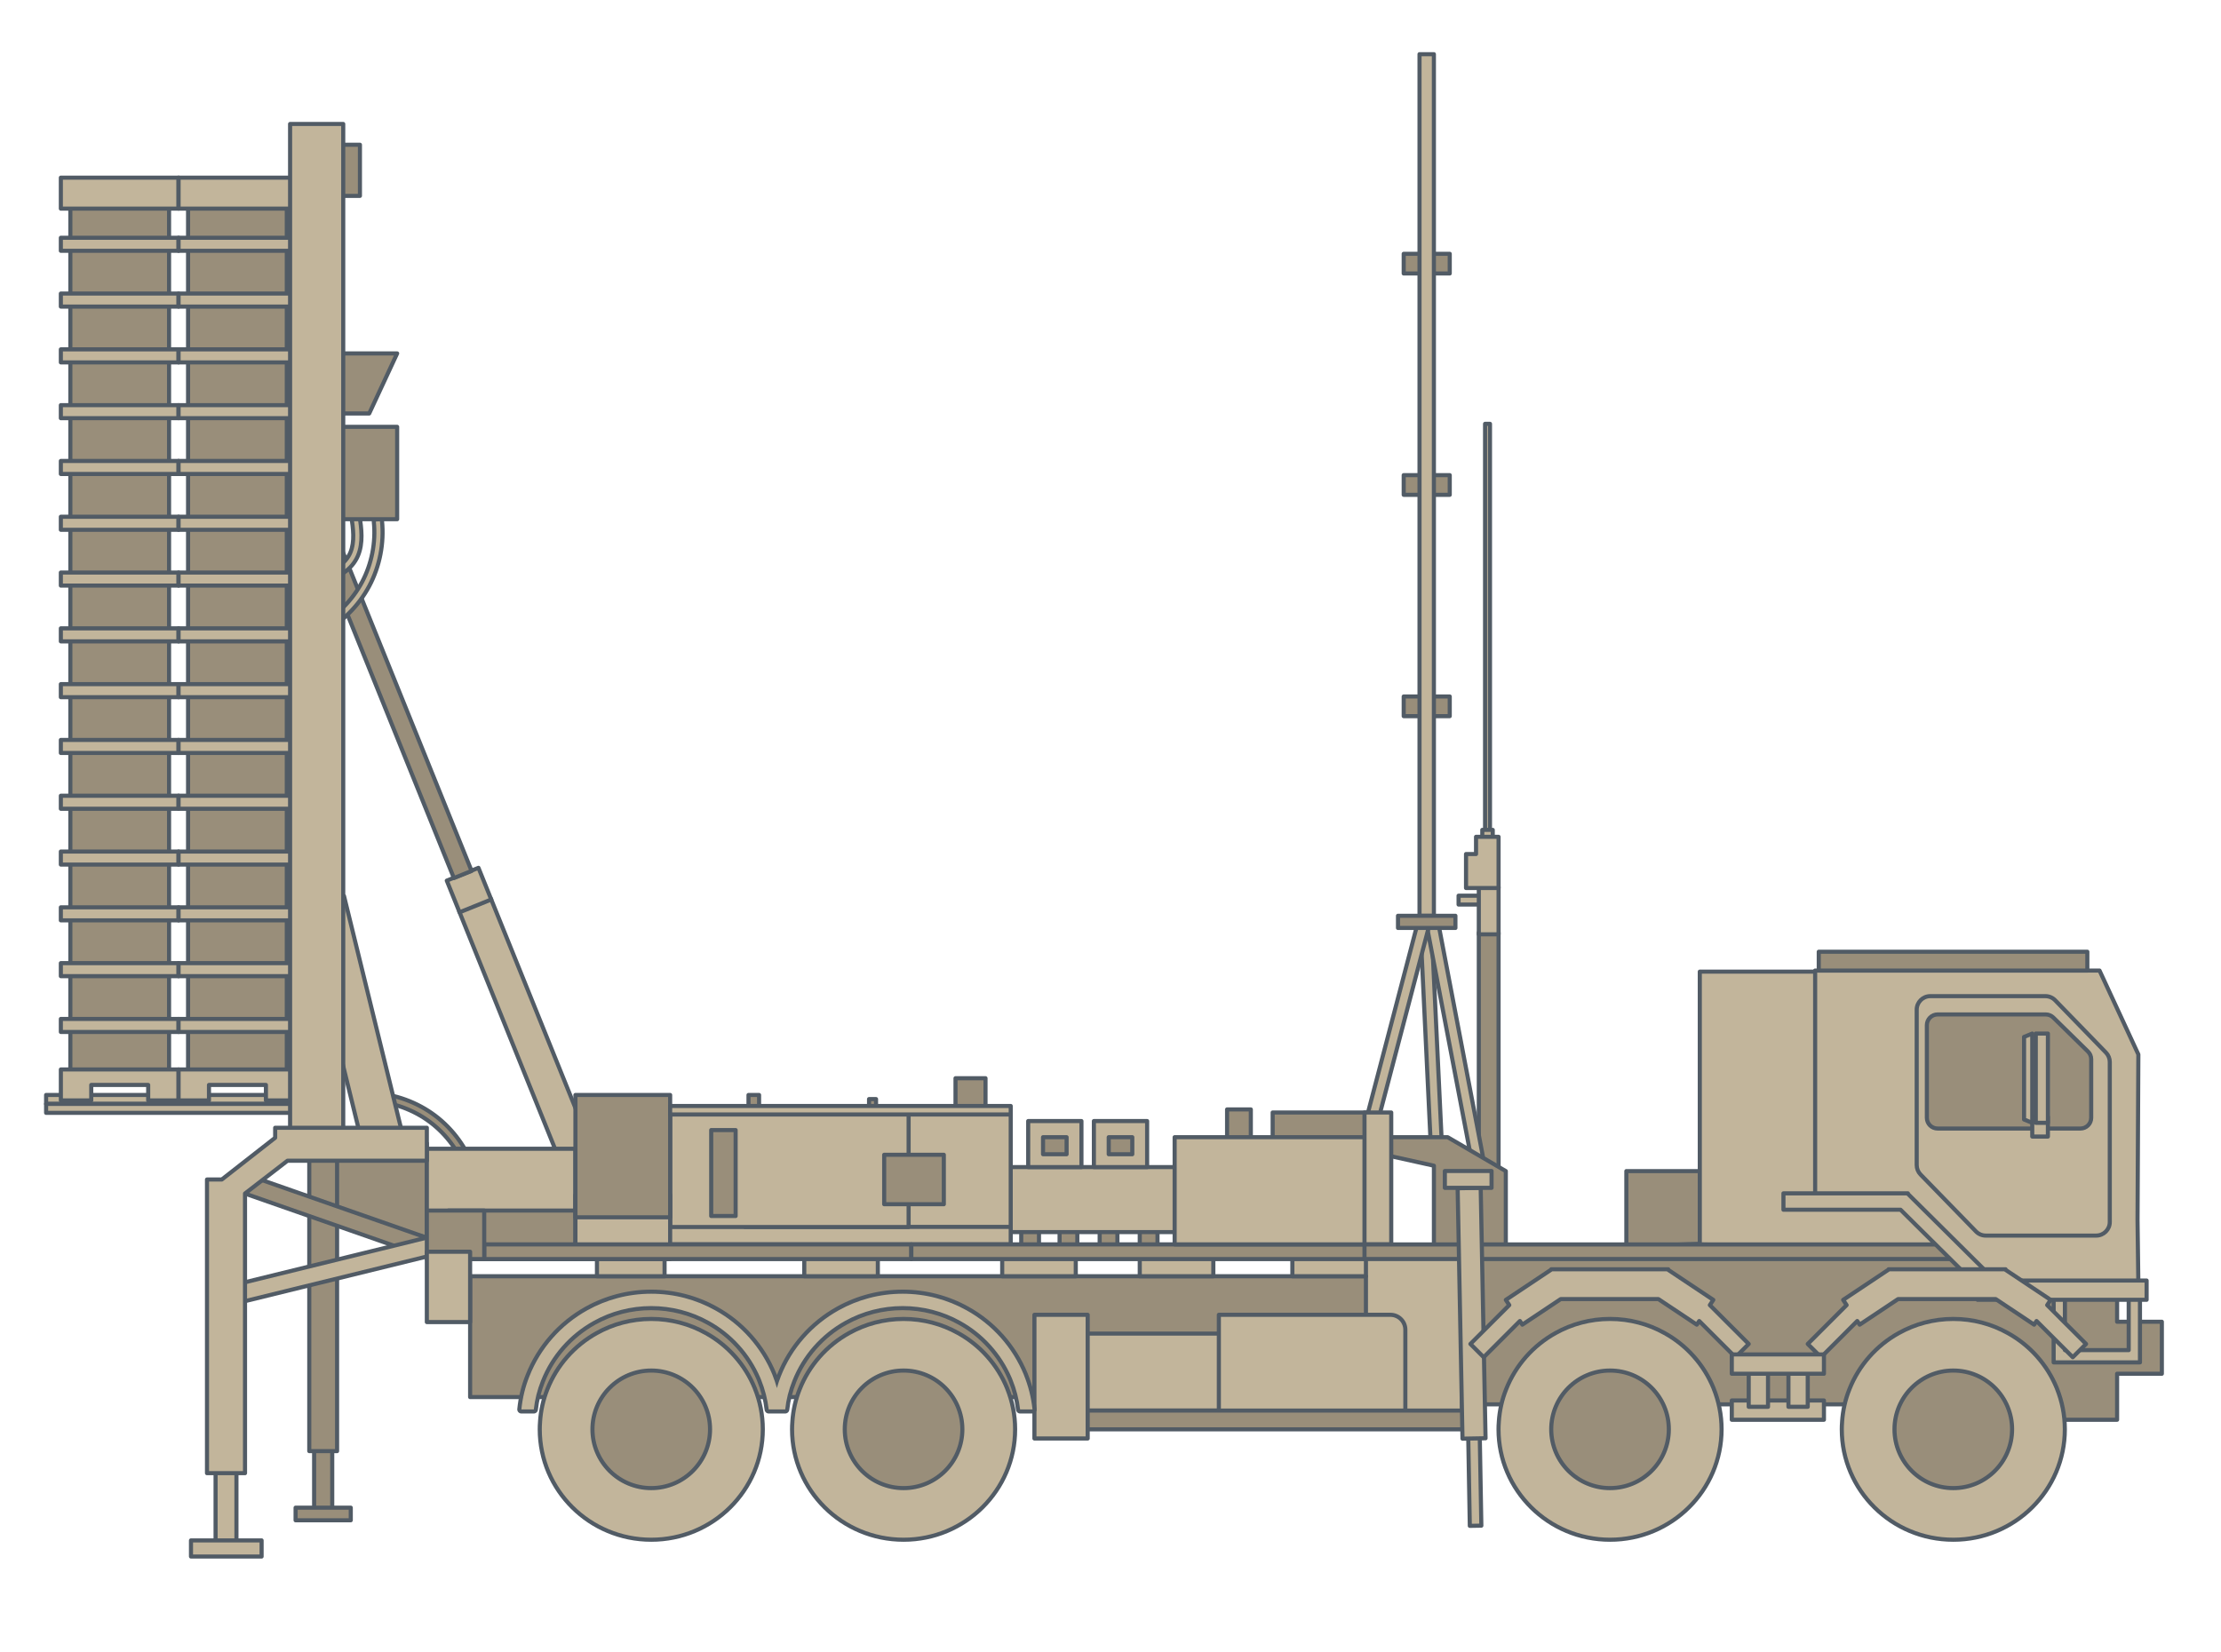 <?xml version="1.0" encoding="UTF-8"?><svg id="Layer_1" xmlns="http://www.w3.org/2000/svg" viewBox="0 0 540.163 401.846"><defs><style>.cls-1,.cls-2{stroke:#515b65;stroke-linejoin:round;}.cls-1,.cls-3{fill:#c2b59b;}.cls-4{fill:#515b65;}.cls-2,.cls-5{fill:#998e7a;}</style></defs><rect class="cls-2" x="395.539" y="284.894" width="20.388" height="20.388"/><rect class="cls-1" x="124.179" y="217.721" width="8.311" height="68.309" transform="translate(-84.935 66.33) rotate(-21.977)"/><polygon class="cls-2" points="514.894 321.542 514.894 308.024 491.123 308.024 491.123 314.425 485.644 300.075 357.903 304.507 357.903 341.637 491.123 341.637 491.123 345.385 514.894 345.385 514.894 334.189 525.778 334.189 525.778 321.542 514.894 321.542"/><polygon class="cls-1" points="413.402 302.736 471.519 303.736 467.519 236.372 413.402 236.372 413.402 302.736"/><rect class="cls-1" x="346.75" y="227.357" width="2.703" height="50.949" transform="translate(-11.657 16.881) rotate(-2.732)"/><rect class="cls-1" x="361.179" y="103.106" width="1.195" height="99.307"/><rect class="cls-1" x="360.505" y="201.887" width="2.543" height="2.543"/><rect class="cls-2" x="359.657" y="226.882" width="4.806" height="57.988"/><polygon class="cls-1" points="358.033 282.896 360.857 282.398 349.744 224.263 346.919 224.761 358.033 282.896"/><rect class="cls-1" x="326.553" y="305.283" width="29.049" height="40.146"/><polygon class="cls-2" points="335.106 280.561 348.738 283.586 348.738 304.507 366.224 304.507 366.224 284.894 352.087 276.647 335.903 276.647 335.106 280.561"/><rect class="cls-1" x="356.905" y="307.801" width="2.807" height="63.375" transform="translate(-5.955 6.398) rotate(-1.015)"/><polygon class="cls-1" points="329.493 282.913 332.277 283.586 347.652 224.935 344.867 224.262 329.493 282.913"/><rect class="cls-2" x="309.52" y="270.636" width="22.684" height="8.384"/><rect class="cls-2" x="341.39" y="61.745" width="11.198" height="4.785"/><rect class="cls-2" x="341.39" y="115.59" width="11.198" height="4.785"/><rect class="cls-2" x="341.39" y="169.435" width="11.198" height="4.785"/><path class="cls-2" d="M262.014,303.527h-4.315v-5.058h4.315v5.058Z"/><path class="cls-2" d="M252.688,303.527h-4.315v-5.058h4.315v5.058Z"/><path class="cls-2" d="M271.763,303.68h-4.315v-5.058h4.315v5.058Z"/><path class="cls-2" d="M281.512,303.834h-4.315v-5.058h4.315v5.058Z"/><rect class="cls-1" x="242.151" y="283.92" width="45.31" height="15.813"/><polygon class="cls-2" points="103.81 301.105 79.531 294.105 79.531 278.119 103.81 278.119 103.81 301.105"/><rect class="cls-2" x="76.397" y="289.977" width="4.405" height="77.616"/><rect class="cls-2" x="75.218" y="279.457" width="6.764" height="73.555"/><rect class="cls-2" x="56.563" y="293.861" width="52.322" height="4.465" transform="translate(102.411 -10.708) rotate(19.281)"/><rect class="cls-1" x="54.744" y="306.755" width="52.388" height="4.465" transform="translate(-71.325 28.203) rotate(-13.791)"/><rect class="cls-1" x="52.43" y="304.147" width="5.073" height="71.44"/><rect class="cls-1" x="11.214" y="266.372" width="60.85" height="2.175"/><rect class="cls-1" x="11.214" y="268.547" width="60.85" height="2.175"/><path class="cls-5" d="M113.918,285.447c-.075,0-.15-.017-.218-.05-.12-.059-.211-.161-.254-.287-1.651-4.772-4.782-9.073-8.816-12.11-4.034-3.039-9.032-4.86-14.074-5.13-.132-.007-.256-.066-.345-.165-.088-.099-.134-.229-.127-.361l.054-.999c.015-.267.235-.473.499-.473.009,0,.018,0,.027.001,5.434.29,10.822,2.254,15.17,5.529,4.347,3.273,7.722,7.91,9.502,13.055.09.261-.048.545-.309.636l-.945.327c-.053.019-.108.027-.164.027Z"/><path class="cls-4" d="M90.637,266.372c5.337.285,10.627,2.214,14.896,5.429,4.269,3.216,7.582,7.768,9.331,12.819l-.945.327c-1.684-4.865-4.875-9.25-8.988-12.347-4.112-3.097-9.207-4.955-14.348-5.229l.054-.999M90.636,265.372c-.527,0-.969.413-.998.946l-.054.999c-.014.265.077.525.254.722.177.198.426.316.691.331,4.944.264,9.845,2.05,13.8,5.029,3.955,2.978,7.025,7.196,8.644,11.876.143.414.531.673.945.673.108,0,.219-.018.327-.055l.945-.327c.251-.087.457-.27.573-.508.116-.238.132-.513.046-.764-1.813-5.237-5.248-9.957-9.674-13.291-4.427-3.334-9.911-5.333-15.444-5.629-.018-.001-.036-.002-.054-.002h0Z"/><rect class="cls-1" x="103.81" y="279.457" width="36.137" height="18.399"/><rect class="cls-2" x="75.095" y="35.21" width="12.443" height="12.443"/><rect class="cls-1" x="80.718" y="218.326" width="10.051" height="58.371" transform="translate(-56.531 27.576) rotate(-13.791)"/><rect class="cls-1" x="109.913" y="212.369" width="8.311" height="8.311" transform="translate(-72.742 58.422) rotate(-21.977)"/><rect class="cls-2" x="94.35" y="131.005" width="4.643" height="84.82" transform="translate(-57.873 48.779) rotate(-21.977)"/><path class="cls-3" d="M78.468,140.999c-.129,0-.254-.05-.347-.141-.096-.092-.15-.218-.153-.351l-.018-1c-.005-.276.215-.504.491-.509,2.858-.051,5.637-1.924,6.758-4.555,1.142-2.676.663-5.977.277-8.628-.04-.273.149-.528.422-.568l.989-.144c.024-.003.048-.005.072-.005.107,0,.212.034.299.1.106.079.177.197.196.328.421,2.902.945,6.511-.416,9.703-1.42,3.332-4.941,5.704-8.562,5.769h-.009Z"/><path class="cls-4" d="M86.961,125.599c.412,2.839.925,6.371-.381,9.435-1.345,3.156-4.681,5.404-8.111,5.466l-.018-1c3.049-.055,6.013-2.053,7.209-4.858,1.197-2.806.706-6.184.312-8.898l.989-.144M86.96,124.599c-.048,0-.096.003-.143.01l-.989.144c-.546.08-.924.587-.845,1.133.376,2.591.844,5.814-.242,8.361-1.046,2.455-3.64,4.203-6.307,4.251-.552.01-.992.465-.982,1.018l.018,1c.005.265.115.518.305.702.186.18.436.28.695.28.006,0,.012,0,.018-0,3.812-.068,7.518-2.566,9.013-6.074,1.416-3.321.881-7.007.451-9.968-.038-.263-.179-.5-.392-.659-.174-.13-.385-.199-.599-.199h0Z"/><path class="cls-3" d="M78.145,154.046c-.049,0-.098-.007-.146-.021-.127-.039-.233-.127-.295-.243l-.47-.883c-.13-.244-.037-.547.206-.677,4.458-2.373,8.221-6.134,10.594-10.591,2.375-4.456,3.398-9.677,2.88-14.7-.013-.132.026-.264.11-.366.084-.103.205-.169.337-.182,0,0,1.029-.104,1.046-.104.253,0,.47.191.497.449.557,5.413-.545,11.04-3.105,15.845-2.56,4.803-6.615,8.857-11.42,11.415-.073.039-.154.059-.235.059Z"/><path class="cls-4" d="M92.407,126.779c.547,5.316-.536,10.842-3.049,15.559s-6.496,8.697-11.214,11.209l-.47-.883c4.544-2.419,8.38-6.253,10.801-10.797,2.421-4.543,3.464-9.865,2.937-14.986l.995-.102M92.409,125.779c-.034,0-.068.002-.103.005l-.995.102c-.264.027-.506.158-.674.363-.168.206-.246.47-.219.734.507,4.925-.496,10.044-2.824,14.414-2.328,4.37-6.017,8.058-10.388,10.384-.487.259-.672.865-.413,1.352l.47.883c.125.234.337.409.591.487.096.029.194.044.292.044.162,0,.324-.04.47-.117,4.892-2.604,9.021-6.731,11.627-11.621,2.606-4.891,3.728-10.62,3.161-16.131-.053-.514-.487-.898-.994-.898h0Z"/><rect class="cls-2" x="80.053" y="103.835" width="16.537" height="22.472"/><polygon class="cls-2" points="89.797 100.585 80.053 100.585 80.053 85.978 96.59 85.978 89.797 100.585"/><rect class="cls-2" x="114.337" y="310.473" width="217.868" height="29.394"/><rect class="cls-1" x="145.185" y="305.625" width="16.444" height="4.848"/><rect class="cls-1" x="195.604" y="305.625" width="17.893" height="4.848"/><rect class="cls-1" x="243.742" y="305.625" width="17.893" height="4.848"/><rect class="cls-1" x="277.198" y="305.625" width="17.893" height="4.848"/><rect class="cls-1" x="314.312" y="305.625" width="17.893" height="4.848"/><rect class="cls-2" x="298.437" y="269.889" width="5.774" height="9.132"/><rect class="cls-2" x="232.387" y="262.301" width="7.296" height="7.78"/><rect class="cls-2" x="182.041" y="266.372" width="2.573" height="3.341"/><rect class="cls-2" x="211.36" y="267.372" width="1.7" height="3.341"/><rect class="cls-1" x="250.064" y="272.719" width="12.95" height="11.2"/><rect class="cls-1" x="159.679" y="296.748" width="86.136" height="5.971"/><rect class="cls-1" x="181.178" y="271.113" width="64.636" height="27.355"/><rect class="cls-1" x="162.987" y="271.113" width="57.997" height="27.381"/><rect class="cls-2" x="109.061" y="294.492" width="30.887" height="11.804"/><rect class="cls-1" x="139.948" y="290.694" width="23.039" height="15.602"/><rect class="cls-2" x="139.948" y="266.372" width="23.039" height="29.755"/><rect class="cls-2" x="215.04" y="280.924" width="14.505" height="12.025"/><rect class="cls-2" x="172.972" y="274.911" width="5.938" height="20.907"/><rect class="cls-1" x="262.147" y="324.423" width="38.203" height="18.721"/><rect class="cls-1" x="251.578" y="319.851" width="12.955" height="30.09"/><path class="cls-1" d="M296.433,319.851h41.733c2,0,3.624,1.624,3.624,3.624v21.542h-45.357v-25.166h0Z"/><path class="cls-1" d="M185.517,347.714c0,14.815-12.147,26.856-27.123,26.856-14.993,0-27.123-12.041-27.123-26.856,0-.587.018-1.174.071-1.761-.017-.018-.017-.053,0-.071.178-2.775.783-5.442,1.779-7.915,2.294-5.816,6.564-10.654,12.024-13.677,3.912-2.188,8.43-3.433,13.25-3.433s9.337,1.245,13.251,3.433c5.371,2.97,9.604,7.719,11.934,13.446v.018c1.245,3.077,1.938,6.438,1.938,9.96Z"/><circle class="cls-2" cx="158.389" cy="347.712" r="14.299"/><path class="cls-1" d="M246.882,347.714c0,14.815-12.147,26.856-27.123,26.856-14.993,0-27.123-12.041-27.123-26.856,0-.587.018-1.174.071-1.761-.017-.018-.017-.053,0-.071.178-2.775.783-5.442,1.779-7.915,2.294-5.816,6.564-10.654,12.024-13.677,3.912-2.188,8.43-3.433,13.25-3.433s9.337,1.245,13.251,3.433c5.371,2.97,9.604,7.719,11.934,13.446v.018c1.245,3.077,1.938,6.438,1.938,9.96Z"/><circle class="cls-2" cx="219.754" cy="347.712" r="14.299"/><path class="cls-3" d="M248.096,343.367c-.253,0-.467-.19-.497-.441-.284-2.422-.895-4.808-1.817-7.092l-.219-.539c-2.452-5.696-6.789-10.486-12.209-13.48-4.195-2.348-8.976-3.588-13.829-3.588s-9.627,1.237-13.806,3.577c-5.71,3.164-10.163,8.227-12.539,14.257-.891,2.223-1.469,4.529-1.718,6.86-.027.254-.242.446-.497.446h-4.012c-.253,0-.467-.19-.497-.441-.284-2.422-.895-4.808-1.817-7.092l-.219-.539c-2.452-5.696-6.789-10.487-12.209-13.48-4.195-2.348-8.976-3.588-13.828-3.588s-9.627,1.237-13.806,3.577c-5.71,3.164-10.162,8.227-12.539,14.257-.892,2.223-1.469,4.529-1.718,6.859-.027.255-.242.447-.497.447h-3.02c-.141,0-.276-.06-.371-.164s-.141-.245-.127-.385c.283-2.858.96-5.63,2.014-8.239,2.716-6.876,7.795-12.655,14.301-16.27,4.788-2.671,10.239-4.083,15.763-4.083,5.534,0,10.985,1.412,15.764,4.084,6.39,3.529,11.434,9.212,14.199,15.998.011.027.02.056.026.084.2.499.391,1.024.576,1.582.167-.495.336-.958.513-1.395,2.717-6.876,7.796-12.655,14.301-16.27,4.789-2.671,10.24-4.083,15.763-4.083,5.534,0,10.985,1.412,15.764,4.084,6.39,3.529,11.434,9.211,14.199,15.998.011.027.02.055.026.084,1.087,2.714,1.794,5.547,2.099,8.422.015.141-.03.281-.126.387-.095.105-.23.166-.372.166h-3.02Z"/><path class="cls-4" d="M219.526,314.726c5.65,0,10.94,1.46,15.52,4.02,6.3,3.48,11.25,9.05,13.98,15.75v.02c1.06,2.63,1.78,5.43,2.09,8.35h-3.02c-.29-2.47-.91-4.89-1.85-7.22l-.22-.54c-2.5-5.81-6.89-10.67-12.43-13.73-4.27-2.39-9.13-3.65-14.07-3.65s-9.8,1.26-14.05,3.64c-5.81,3.22-10.34,8.37-12.76,14.51-.89,2.22-1.49,4.56-1.75,6.99h-4.012c-.29-2.47-.91-4.89-1.85-7.22l-.22-.54c-2.5-5.81-6.89-10.67-12.43-13.73-4.27-2.39-9.13-3.65-14.07-3.65s-9.8,1.26-14.05,3.64c-5.81,3.22-10.34,8.37-12.76,14.51-.89,2.22-1.49,4.56-1.75,6.99h-3.02c.28-2.83.95-5.55,1.98-8.1,2.69-6.81,7.69-12.47,14.08-16.02,4.59-2.56,9.88-4.02,15.52-4.02,5.65,0,10.94,1.46,15.52,4.02,6.3,3.48,11.25,9.05,13.98,15.75v.02c.413,1.026.758,2.084,1.064,3.159.281-.989.596-1.964.978-2.909,2.69-6.81,7.69-12.47,14.08-16.02,4.59-2.56,9.88-4.02,15.52-4.02M219.526,313.726c-5.608,0-11.143,1.434-16.007,4.147-6.605,3.669-11.763,9.539-14.523,16.526-.014.035-.028.07-.042.104-.035-.091-.071-.182-.107-.272-.01-.039-.023-.077-.037-.112-2.808-6.891-7.93-12.662-14.422-16.248-4.85-2.711-10.385-4.145-16.003-4.145-5.608,0-11.143,1.434-16.007,4.147-6.605,3.669-11.763,9.539-14.523,16.526-1.069,2.645-1.758,5.463-2.045,8.369-.028.281.065.561.254.77s.459.329.741.329h3.02c.511,0,.94-.385.994-.894.244-2.285.811-4.547,1.684-6.724,2.336-5.927,6.709-10.9,12.316-14.007,4.107-2.3,8.797-3.515,13.565-3.515s9.464,1.218,13.582,3.523c5.329,2.943,9.589,7.649,12,13.253l.212.522c.904,2.24,1.504,4.582,1.783,6.959.059.504.486.883.993.883h4.012c.511,0,.94-.385.994-.894.244-2.285.811-4.547,1.684-6.724,2.336-5.927,6.709-10.9,12.316-14.007,4.107-2.3,8.797-3.515,13.565-3.515s9.464,1.218,13.582,3.523c5.329,2.943,9.589,7.649,12,13.253l.212.522c.904,2.24,1.504,4.582,1.783,6.959.059.504.486.883.993.883h3.02c.284,0,.554-.12.744-.331.19-.211.281-.492.251-.774-.309-2.911-1.023-5.781-2.121-8.53-.01-.039-.023-.077-.037-.112-2.808-6.891-7.93-12.662-14.422-16.248-4.85-2.711-10.385-4.145-16.003-4.145h0Z"/><path class="cls-1" d="M418.699,347.714c0,14.815-12.147,26.856-27.123,26.856-14.993,0-27.123-12.041-27.123-26.856,0-.587.018-1.174.071-1.761-.017-.018-.017-.053,0-.071.178-2.775.783-5.442,1.779-7.915,2.294-5.816,6.564-10.654,12.024-13.677,3.912-2.188,8.43-3.433,13.25-3.433s9.337,1.245,13.251,3.433c5.371,2.97,9.604,7.719,11.934,13.446v.018c1.245,3.077,1.938,6.438,1.938,9.96Z"/><circle class="cls-2" cx="391.57" cy="347.712" r="14.299"/><path class="cls-1" d="M502.183,347.714c0,14.815-12.147,26.856-27.123,26.856-14.993,0-27.123-12.041-27.123-26.856,0-.587.018-1.174.071-1.761-.017-.018-.017-.053,0-.071.178-2.775.783-5.442,1.779-7.915,2.294-5.816,6.564-10.654,12.024-13.677,3.912-2.188,8.43-3.433,13.25-3.433s9.337,1.245,13.251,3.433c5.371,2.97,9.604,7.719,11.934,13.446v.018c1.245,3.077,1.938,6.438,1.938,9.96Z"/><circle class="cls-2" cx="475.055" cy="347.712" r="14.299"/><rect class="cls-2" x="264.534" y="343.144" width="94.253" height="4.568"/><rect class="cls-2" x="117.762" y="302.719" width="103.881" height="3.577"/><rect class="cls-2" x="103.81" y="294.492" width="13.952" height="11.804"/><rect class="cls-2" x="221.643" y="302.719" width="110.561" height="3.577"/><rect class="cls-1" x="285.682" y="276.647" width="46.523" height="26.072"/><rect class="cls-2" x="253.673" y="276.647" width="5.732" height="4.14"/><rect class="cls-1" x="266.04" y="272.719" width="12.95" height="11.2"/><rect class="cls-2" x="269.649" y="276.647" width="5.732" height="4.14"/><rect class="cls-1" x="162.987" y="269.05" width="82.828" height="2.064"/><rect class="cls-1" x="103.81" y="304.507" width="10.526" height="17.113"/><rect class="cls-2" x="17.11" y="50.291" width="24.007" height="210.717"/><rect class="cls-1" x="14.797" y="57.841" width="28.632" height="3.171"/><rect class="cls-1" x="14.797" y="43.217" width="28.632" height="7.537"/><polygon class="cls-1" points="43.431 260.168 43.431 267.706 36.041 267.706 36.041 263.932 22.191 263.932 22.191 267.706 14.801 267.706 14.801 260.168 43.431 260.168"/><rect class="cls-1" x="14.797" y="71.414" width="28.632" height="3.171"/><rect class="cls-1" x="14.797" y="84.988" width="28.632" height="3.171"/><rect class="cls-1" x="14.797" y="98.562" width="28.632" height="3.171"/><rect class="cls-1" x="14.797" y="112.135" width="28.632" height="3.171"/><rect class="cls-1" x="14.797" y="125.709" width="28.632" height="3.171"/><rect class="cls-1" x="14.797" y="139.283" width="28.632" height="3.171"/><rect class="cls-1" x="14.797" y="152.857" width="28.632" height="3.171"/><rect class="cls-1" x="14.797" y="166.43" width="28.632" height="3.171"/><rect class="cls-1" x="14.797" y="180.004" width="28.632" height="3.171"/><rect class="cls-1" x="14.797" y="193.578" width="28.632" height="3.171"/><rect class="cls-1" x="14.797" y="207.152" width="28.632" height="3.171"/><rect class="cls-1" x="14.797" y="220.725" width="28.632" height="3.171"/><rect class="cls-1" x="14.797" y="234.299" width="28.632" height="3.171"/><rect class="cls-1" x="14.797" y="247.873" width="28.632" height="3.171"/><rect class="cls-2" x="45.742" y="50.291" width="24.007" height="210.717"/><rect class="cls-1" x="43.43" y="57.841" width="28.632" height="3.171"/><rect class="cls-1" x="43.43" y="43.217" width="28.632" height="7.537"/><polygon class="cls-1" points="72.064 260.168 72.064 267.706 64.674 267.706 64.674 263.932 50.824 263.932 50.824 267.706 43.434 267.706 43.434 260.168 72.064 260.168"/><rect class="cls-1" x="43.43" y="71.414" width="28.632" height="3.171"/><rect class="cls-1" x="43.43" y="84.988" width="28.632" height="3.171"/><rect class="cls-1" x="43.43" y="98.562" width="28.632" height="3.171"/><rect class="cls-1" x="43.43" y="112.135" width="28.632" height="3.171"/><rect class="cls-1" x="43.43" y="125.709" width="28.632" height="3.171"/><rect class="cls-1" x="43.43" y="139.283" width="28.632" height="3.171"/><rect class="cls-1" x="43.43" y="152.857" width="28.632" height="3.171"/><rect class="cls-1" x="43.43" y="166.43" width="28.632" height="3.171"/><rect class="cls-1" x="43.43" y="180.004" width="28.632" height="3.171"/><rect class="cls-1" x="43.43" y="193.578" width="28.632" height="3.171"/><rect class="cls-1" x="43.43" y="207.152" width="28.632" height="3.171"/><rect class="cls-1" x="43.43" y="220.725" width="28.632" height="3.171"/><rect class="cls-1" x="43.43" y="234.299" width="28.632" height="3.171"/><rect class="cls-1" x="43.43" y="247.873" width="28.632" height="3.171"/><rect class="cls-1" x="70.551" y="30.157" width="12.926" height="245.503"/><polygon class="cls-1" points="103.81 282.37 103.81 274.351 66.922 274.351 66.922 276.783 53.944 286.936 50.344 286.936 50.344 358.376 59.59 358.376 59.59 290.342 69.917 282.37 103.81 282.37"/><rect class="cls-1" x="46.45" y="374.732" width="17.173" height="3.921"/><rect class="cls-2" x="71.891" y="366.772" width="13.419" height="3.064"/><rect class="cls-1" x="345.237" y="13.184" width="3.496" height="209.598"/><rect class="cls-2" x="340.004" y="222.781" width="13.963" height="2.961"/><rect class="cls-1" x="331.854" y="270.636" width="6.505" height="32.083"/><rect class="cls-2" x="331.854" y="302.736" width="143.918" height="3.542"/><polygon class="cls-1" points="361.297 349.885 355.69 349.985 354.509 289.066 360.116 288.967 361.297 349.885"/><rect class="cls-1" x="351.396" y="284.87" width="11.36" height="4.097"/><rect class="cls-1" x="354.735" y="217.895" width="6.122" height="2.151"/><rect class="cls-1" x="359.657" y="215.8" width="4.806" height="11.492"/><polygon class="cls-1" points="358.981 203.572 358.981 207.761 356.547 207.761 356.547 216.026 364.463 216.026 364.463 207.761 364.463 203.572 358.981 203.572"/><polygon class="cls-1" points="517.715 315.876 517.715 328.442 502.202 328.442 502.202 315.876 499.461 315.876 499.461 331.43 501.077 331.43 502.202 331.43 517.715 331.43 519.863 331.43 520.456 331.43 520.456 315.876 517.715 315.876"/><polygon class="cls-1" points="519.864 296.792 520.064 312.372 481.419 312.372 463.906 291.88 441.457 291.598 441.457 236.108 510.622 236.108 520.064 256.513 519.864 296.792"/><path class="cls-1" d="M509.809,300.579h-26.867c-.892,0-1.747-.361-2.369-1l-13.481-13.856c-.6-.617-.936-1.444-.936-2.305v-37.78c0-1.825,1.48-3.305,3.305-3.305h27.994c.893,0,1.749.362,2.371,1.003l12.355,12.724c.599.617.934,1.443.934,2.303v38.911c0,1.825-1.48,3.305-3.305,3.305Z"/><path class="cls-2" d="M505.989,274.535h-34.755c-1.439,0-2.606-1.167-2.606-2.606v-22.538c0-1.439,1.167-2.606,2.606-2.606h26.313c.682,0,1.338.268,1.825.746l8.442,8.282c.499.49.781,1.161.781,1.86v14.256c0,1.439-1.167,2.606-2.606,2.606Z"/><polygon class="cls-1" points="433.746 290.305 464.013 290.305 464.013 290.424 485.294 311.544 482.454 314.362 462.229 294.291 433.746 294.291 433.746 290.305"/><rect class="cls-1" x="494.259" y="271.705" width="3.804" height="4.784"/><rect class="cls-1" x="495.116" y="251.436" width="2.948" height="21.716"/><polygon class="cls-1" points="494.259 273.152 492.265 272.338 492.265 252.25 494.259 251.436 494.259 273.152"/><rect class="cls-2" x="442.334" y="231.53" width="65.322" height="4.578"/><rect class="cls-1" x="480.95" y="311.518" width="41.122" height="4.683"/><polygon class="cls-1" points="415.846 317.487 416.689 316.222 405.733 308.918 405.733 308.777 405.522 308.777 405.521 308.777 405.521 308.777 377.392 308.777 377.392 308.777 377.391 308.777 377.272 308.777 377.272 308.857 366.224 316.222 367.067 317.487 357.612 326.942 360.845 330.174 369.653 321.366 370.243 322.25 379.585 316.023 403.328 316.023 412.67 322.25 413.26 321.366 422.068 330.174 425.301 326.942 415.846 317.487"/><polygon class="cls-1" points="497.89 317.487 498.733 316.222 487.777 308.918 487.777 308.777 487.566 308.777 487.566 308.777 487.565 308.777 459.436 308.777 459.436 308.777 459.435 308.777 459.316 308.777 459.316 308.857 448.268 316.222 449.111 317.487 439.656 326.942 442.889 330.174 451.697 321.366 452.287 322.25 461.629 316.023 485.372 316.023 494.714 322.25 495.304 321.366 504.112 330.174 507.345 326.942 497.89 317.487"/><rect class="cls-1" x="421.185" y="340.691" width="22.409" height="4.694"/><rect class="cls-1" x="422.731" y="334.966" width="9.834" height="4.694" transform="translate(764.96 -90.335) rotate(90)"/><rect class="cls-1" x="432.393" y="334.966" width="9.834" height="4.694" transform="translate(774.622 -99.997) rotate(90)"/><rect class="cls-1" x="421.185" y="329.496" width="22.409" height="4.694"/></svg>